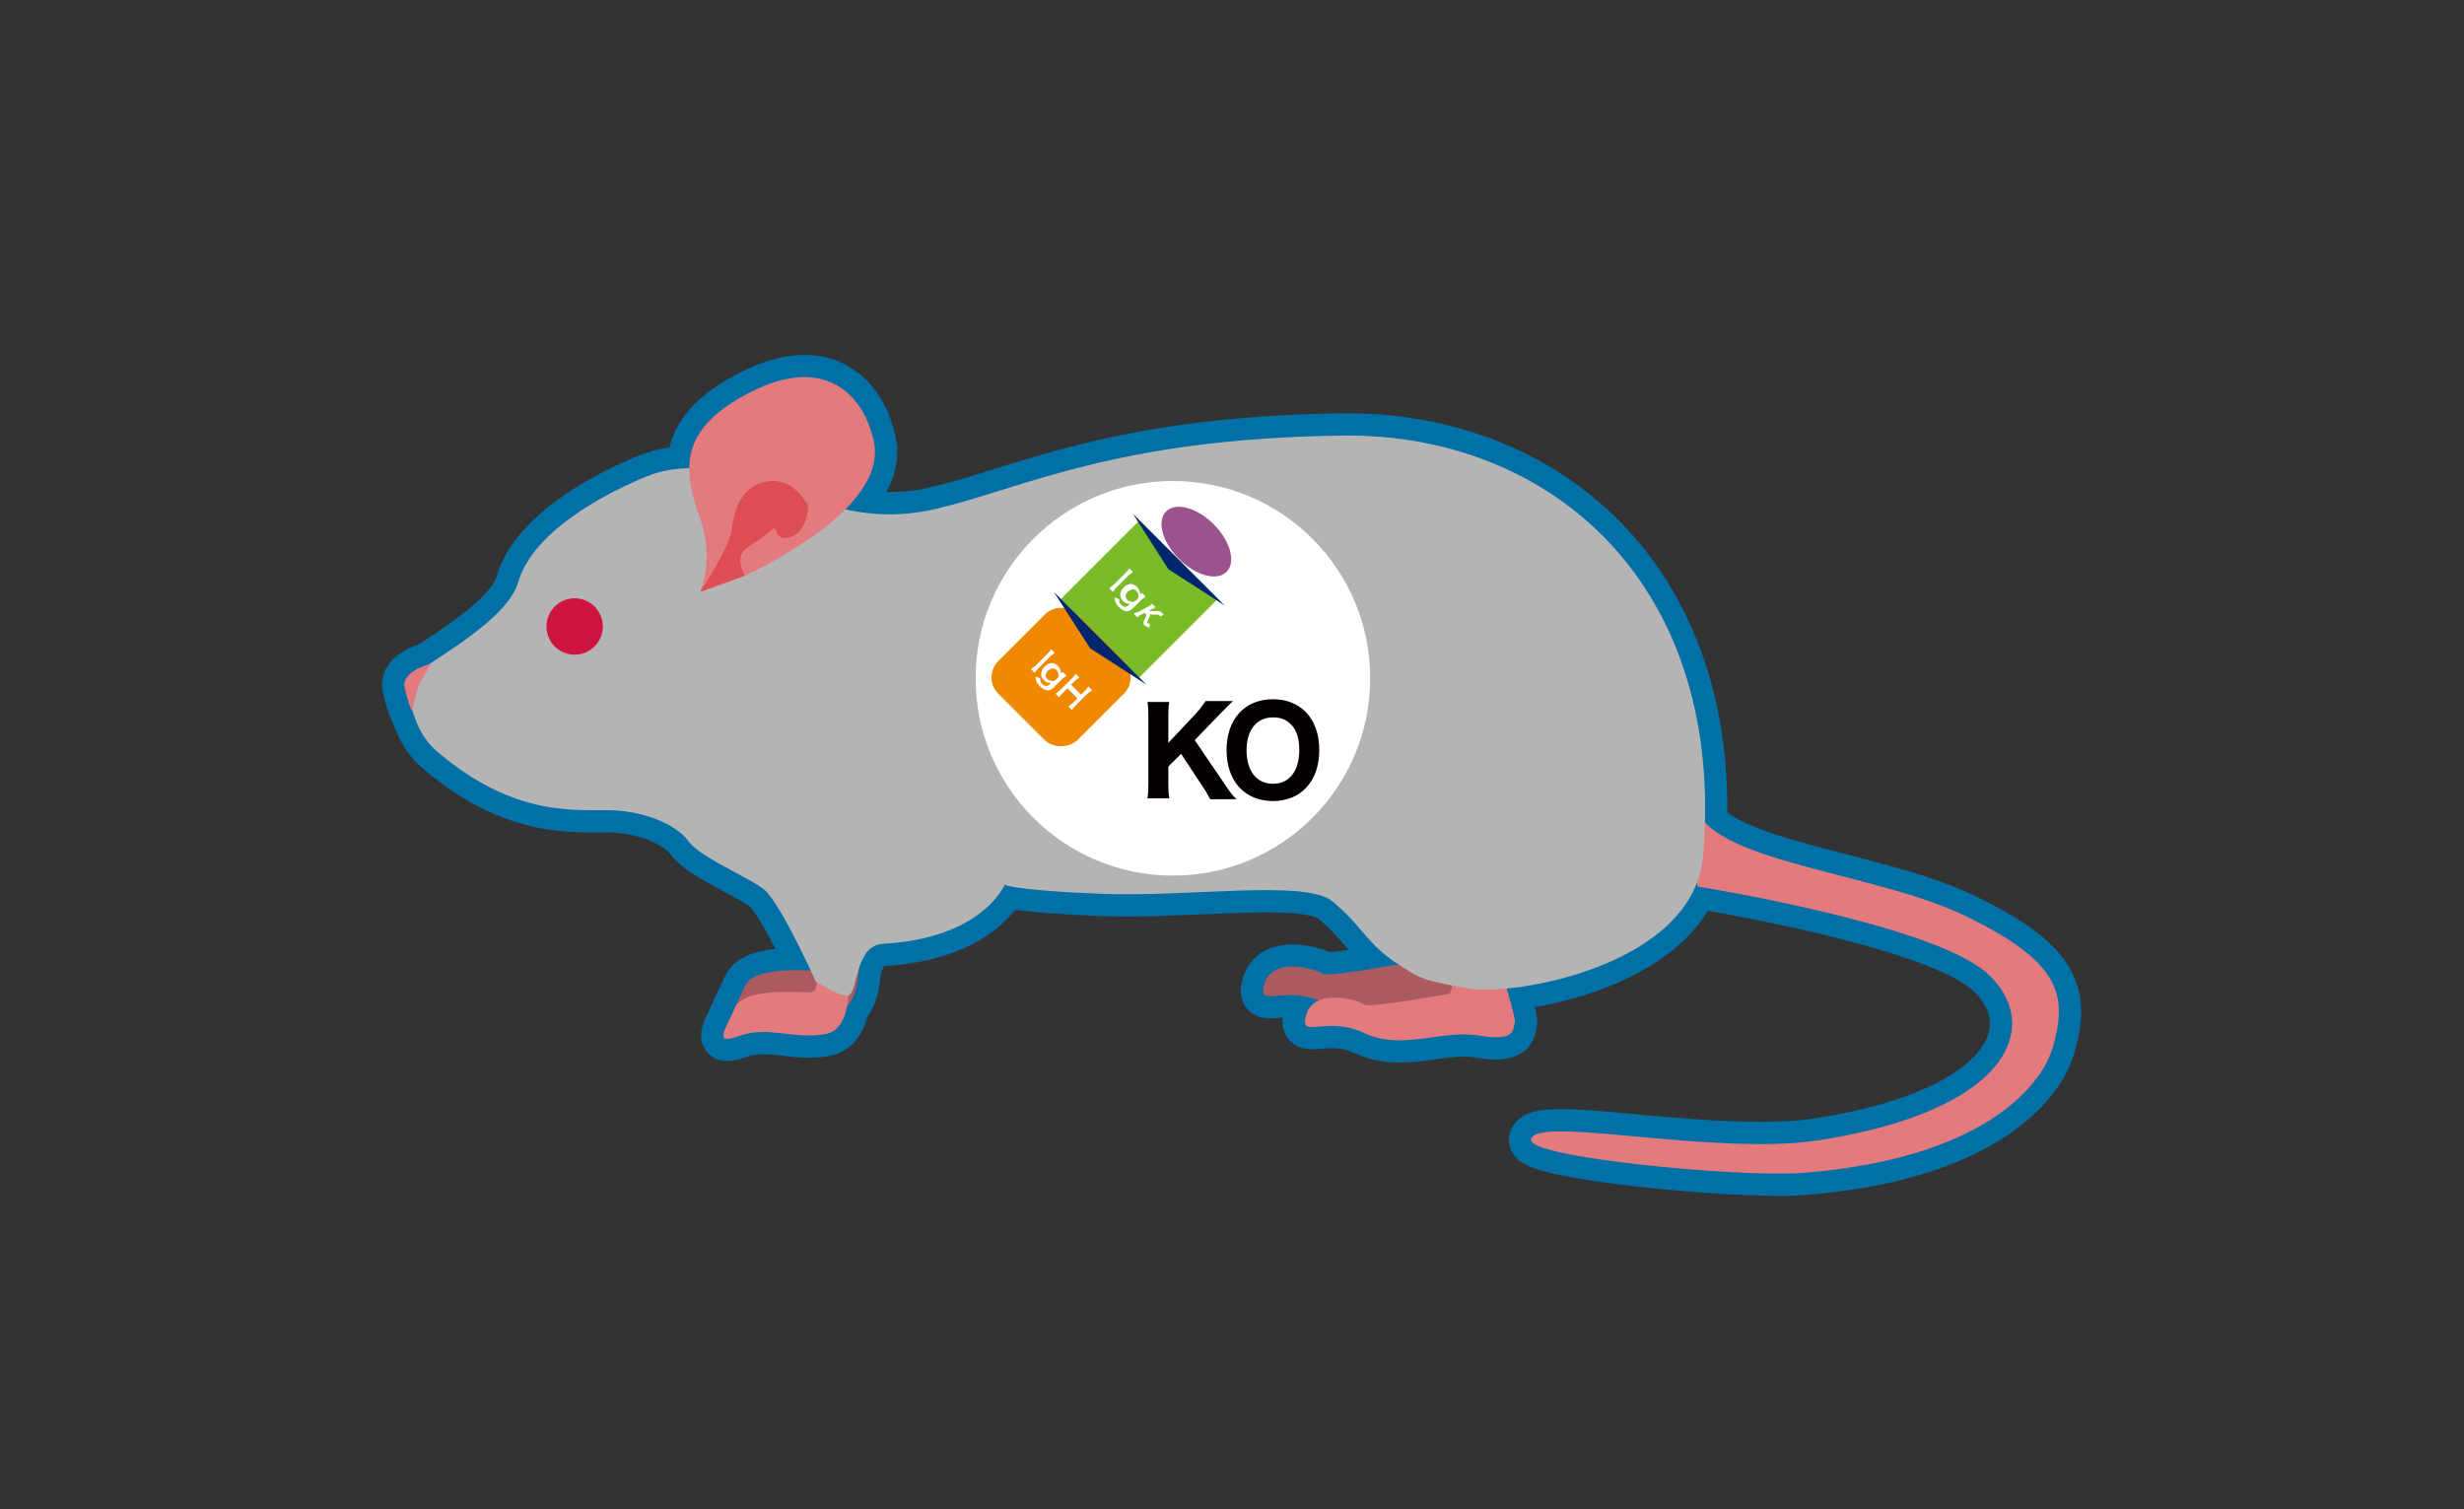 <?xml version="1.0" encoding="utf-8"?>
<!-- Generator: Adobe Illustrator 28.0.0, SVG Export Plug-In . SVG Version: 6.00 Build 0)  -->
<svg version="1.1" id="レイヤー_1" xmlns="http://www.w3.org/2000/svg" xmlns:xlink="http://www.w3.org/1999/xlink" x="0px"
	 y="0px" width="271px" height="166px" viewBox="0 0 271 166" style="enable-background:new 0 0 271 166;" xml:space="preserve">
<rect x="0" y="0" width="271" height="166" fill="#333333" stroke="none"/>
<style type="text/css">
	.st0{fill:none;stroke:#0070A6;stroke-width:4.894;stroke-linecap:round;stroke-linejoin:round;}
	.st1{fill:#AB5B5F;}
	.st2{fill:#E27A7E;}
	.st3{fill:#B4B4B5;}
	.st4{fill:#CF153F;}
	.st5{fill:#DD4D53;}
	.st6{fill:#FFFFFF;}
	.st7{fill:#79BC28;}
	.st8{fill:#00276E;}
	.st9{fill:#F08800;}
	.st10{enable-background:new    ;}
	.st11{fill:#9A538D;}
	.st12{fill:#040000;}
</style>
<g>
	<g>
		<g>
			<path class="st0" d="M95.1,99.2l-4.5,4.3c0,0,0.8,3-0.2,3.2s-7.4-0.7-8.5,1.8s-2.4,4.1,0.6,3c3.1-1.1,6.1,0.5,9.5-0.2
				s2.3-8,2.3-8l1.1-2.6L95.1,99.2z"/>
			<path class="st0" d="M162.8,99.4c-0.5-0.5-12.6-4.7-13.2-3.3s1.9,5.5,4.1,7.1c2.2,1.6,1.1,2.7,1.1,2.7s-8.9,1.6-9.3,1.2
				s-5.4-2-6.4,1s2.1,0.1,6.3,2.1s8.6-0.4,12.7,0.3c4.1,0.7,3.7-0.8,3.9-1.4c0.2-0.5-1.7-6.4-1.7-6.4l4.5-2.5L162.8,99.4z"/>
			<path class="st0" d="M186.6,89c-2.4-6,0.1,8.5,0.1,8.5s25.7,4.1,31.8,9.5s3.2,15-18.4,18.4c-11.7,1.8-31.7-2.9-31.7,0
				c0,1.9,22.5,4.1,29.8,3.6c19.5-1.5,26.3-9.3,27.6-13.9c1.6-5.6,0.8-9.2-9.1-14.1C206.9,96,188.9,95,186.6,89z"/>
			<path class="st0" d="M94,101.6l-4.5,4.3c0,0,0.8,3-0.2,3.2s-7.4-0.7-8.5,1.8s-2.4,4.1,0.6,3c3.1-1.1,6.1,0.5,9.5-0.2s2.3-8,2.3-8
				l1.1-2.6L94,101.6z"/>
			<path class="st0" d="M167.4,102.8c-0.5-0.5-12.6-4.7-13.2-3.3s1.9,5.5,4.1,7.1c2.2,1.6,1.1,2.7,1.1,2.7s-8.9,1.6-9.3,1.2
				s-5.4-2-6.4,1s2.1,0.1,6.3,2.1s8.6-0.4,12.7,0.3c4.1,0.7,3.7-0.8,3.9-1.4c0.2-0.5-1.7-6.4-1.7-6.4l4.5-2.5L167.4,102.8z"/>
			<path class="st0" d="M87.1,53.8c0,0-9.5-4.1-16-1.4S58.4,59.2,57,64c-1.4,4.9-12.1,9.8-12.1,11s0.4,5.2,3,7.5
				c8.2,7.1,14.8,6.6,18.8,6.6c4.1,0,7.7,1.6,9,3.4s6.5,3.9,8.3,5.3s5.7,10.1,5.7,10.1s2.3,1.6,3.5,1.6s0.7-5.5,3.9-5.7
				c11-0.6,13.4-6.5,13.4-6.5s0.8,0.6,10.5,1s22.5-1.6,25.5,0.8s3.8,4.6,6.9,6.7c3,2,3.1,2,8.1,2.9s24.7-2.5,25.8-14.5
				c2.6-29.8-16.6-46.5-39.5-46.3c-25,0.3-35.3,5.8-44.6,8C94.1,58.2,87.1,53.8,87.1,53.8z"/>
			<circle class="st0" cx="63.2" cy="68.9" r="3.1"/>
			<path class="st0" d="M81.8,63.4c8.4-4.1,15.5-9.5,14.3-14.9s-5.6-9.4-13.5-5.4S75,51.5,77,57c1.6,4.6,0,8.1,0,8.1L81.8,63.4z"/>
			<path class="st0" d="M77,65.1c0,0,3.3-4.9,3.5-7c0.4-3,1.7-5.1,4.4-5.2c2.7-0.1,4,2.8,4,2.8s-0.1,2.9-2.1,3.4s-0.9-1.8-2.2-0.6
				s-2.9,1.7-3.1,2.6c-0.3,0.9,0.4,2.2,0.4,2.2L77,65.1z"/>
			<path class="st0" d="M47.4,73c0,0-1.1,1.8-1.4,2.5c-0.2,0.6-0.7,2.7-0.7,2.7s-0.4-0.8-0.8-2.6S47.4,73,47.4,73z"/>
		</g>
		<g>
			<path class="st1" d="M95.1,99.2l-4.5,4.3c0,0,0.8,3-0.2,3.2s-7.4-0.7-8.5,1.8s-2.4,4.1,0.6,3c3.1-1.1,6.1,0.5,9.5-0.2
				s2.3-8,2.3-8l1.1-2.6L95.1,99.2z"/>
			<path class="st1" d="M162.8,99.4c-0.5-0.5-12.6-4.7-13.2-3.3s1.9,5.5,4.1,7.1c2.2,1.6,1.1,2.7,1.1,2.7s-8.9,1.6-9.3,1.2
				s-5.4-2-6.4,1s2.1,0.1,6.3,2.1s8.6-0.4,12.7,0.3c4.1,0.7,3.7-0.8,3.9-1.4c0.2-0.5-1.7-6.4-1.7-6.4l4.5-2.5L162.8,99.4z"/>
			<path class="st2" d="M186.6,89c-2.4-6,0.1,8.5,0.1,8.5s25.7,4.1,31.8,9.5s3.2,15-18.4,18.4c-11.7,1.8-31.7-2.9-31.7,0
				c0,1.9,22.5,4.1,29.8,3.6c19.5-1.5,26.3-9.3,27.6-13.9c1.6-5.6,0.8-9.2-9.1-14.1C206.9,96,188.9,95,186.6,89z"/>
			<path class="st2" d="M94,101.6l-4.5,4.3c0,0,0.8,3-0.2,3.2s-7.4-0.7-8.5,1.8s-2.4,4.1,0.6,3c3.1-1.1,6.1,0.5,9.5-0.2s2.3-8,2.3-8
				l1.1-2.6L94,101.6z"/>
			<path class="st2" d="M167.4,102.8c-0.5-0.5-12.6-4.7-13.2-3.3s1.9,5.5,4.1,7.1c2.2,1.6,1.1,2.7,1.1,2.7s-8.9,1.6-9.3,1.2
				s-5.4-2-6.4,1s2.1,0.1,6.3,2.1s8.6-0.4,12.7,0.3c4.1,0.7,3.7-0.8,3.9-1.4c0.2-0.5-1.7-6.4-1.7-6.4l4.5-2.5L167.4,102.8z"/>
			<path class="st3" d="M87.1,53.8c0,0-9.5-4.1-16-1.4S58.4,59.2,57,64c-1.4,4.9-12.1,9.8-12.1,11s0.4,5.2,3,7.5
				c8.2,7.1,14.8,6.6,18.8,6.6c4.1,0,7.7,1.6,9,3.4s6.5,3.9,8.3,5.3s5.7,10.1,5.7,10.1s2.3,1.6,3.5,1.6s0.7-5.5,3.9-5.7
				c11-0.6,13.4-6.5,13.4-6.5s0.8,0.6,10.5,1s22.5-1.6,25.5,0.8s3.8,4.6,6.9,6.7c3,2,3.1,2,8.1,2.9s24.7-2.5,25.8-14.5
				c2.6-29.8-16.6-46.5-39.5-46.3c-25,0.3-35.3,5.8-44.6,8C94.1,58.2,87.1,53.8,87.1,53.8z"/>
			<circle class="st4" cx="63.2" cy="68.9" r="3.1"/>
			<path class="st2" d="M81.8,63.4c8.4-4.1,15.5-9.5,14.3-14.9s-5.6-9.4-13.5-5.4S75,51.5,77,57c1.6,4.6,0,8.1,0,8.1L81.8,63.4z"/>
			<path class="st5" d="M77,65.1c0,0,3.3-4.9,3.5-7c0.4-3,1.7-5.1,4.4-5.2c2.7-0.1,4,2.8,4,2.8s-0.1,2.9-2.1,3.4s-0.9-1.8-2.2-0.6
				s-2.9,1.7-3.1,2.6c-0.3,0.9,0.4,2.2,0.4,2.2L77,65.1z"/>
			<path class="st2" d="M47.4,73c0,0-1.1,1.8-1.4,2.5c-0.2,0.6-0.7,2.7-0.7,2.7s-0.4-0.8-0.8-2.6S47.4,73,47.4,73z"/>
		</g>
	</g>
	<circle class="st6" cx="129" cy="74.6" r="21.7"/>
	<g>
		
			<rect x="119.2" y="59.8" transform="matrix(0.707 -0.707 0.707 0.707 -9.882 107.883)" class="st7" width="12.2" height="12.2"/>
		<polygon class="st8" points="128.5,62.6 124.6,56.5 134.7,66.6 		"/>
		<path class="st9" d="M114.9,81.4l-5.1-5.1c-1-1-1-2.6,0-3.6l5.1-5.1c1-1,2.6-1,3.6,0l5.1,5.1c1,1,1,2.6,0,3.6l-5.1,5.1
			C117.5,82.3,115.9,82.3,114.9,81.4z"/>
		<polygon class="st8" points="119.9,71.3 115.9,65.1 126.1,75.3 		"/>
		<g class="st10">
			<path class="st6" d="M124.6,62.9c-0.1,0.1-0.2,0.2-0.4,0.3l-1.5,1.5c-0.2,0.2-0.2,0.3-0.3,0.4l-0.4-0.4c0.1-0.1,0.2-0.2,0.4-0.3
				l1.5-1.5c0.2-0.2,0.2-0.2,0.3-0.4L124.6,62.9z"/>
		</g>
		<g class="st10">
			<path class="st6" d="M123.1,65.9c0,0.3,0,0.4,0.2,0.6c0.2,0.2,0.4,0.3,0.6,0.2c0.1,0,0.2-0.1,0.4-0.3c-0.3,0-0.5,0-0.8-0.3
				c-0.4-0.4-0.4-1,0.1-1.5c0.5-0.5,1.1-0.5,1.5,0c0.2,0.2,0.3,0.5,0.3,0.8c0-0.1,0.1-0.1,0.1-0.1l0.1-0.1l0.4,0.4
				c-0.1,0.1-0.2,0.2-0.4,0.3l-0.9,0.9c-0.3,0.3-0.6,0.5-0.9,0.4c-0.2,0-0.5-0.2-0.8-0.5c-0.3-0.3-0.4-0.6-0.4-1L123.1,65.9z
				 M123.8,65.6c0,0.1,0.1,0.3,0.2,0.4c0.1,0.1,0.4,0.2,0.6,0.2c0.1,0,0.3-0.1,0.4-0.2c0.2-0.2,0.3-0.4,0.2-0.6
				c0-0.1-0.1-0.3-0.2-0.4c-0.3-0.3-0.6-0.2-1,0.1C123.9,65.2,123.8,65.4,123.8,65.6z"/>
		</g>
		<g class="st10">
			<path class="st6" d="M126.4,67.1c0.1,0.1,0.1,0.1,0.2,0.1c0.1,0,0.1,0,0.6,0c0.3,0,0.4,0,0.6,0.2c0.1,0.1,0.1,0.1,0.2,0.2
				l-0.4,0.2c0,0,0-0.1-0.1-0.1c0,0-0.1-0.1-0.1-0.1c0,0,0,0-0.4,0c-0.4,0-0.5,0-0.6-0.2c0.1,0.1,0.1,0.1,0.1,0.2
				c0,0.1,0,0.1-0.1,0.3c-0.2,0.4-0.2,0.4-0.2,0.5c0,0,0,0.1,0,0.1c0.1,0.1,0.1,0.1,0.3,0.1l-0.1,0.4c-0.2,0-0.3-0.1-0.5-0.2
				c-0.1-0.1-0.2-0.3-0.1-0.4c0-0.1,0-0.1,0.2-0.5c0.1-0.2,0.1-0.3,0-0.4l-0.1-0.1l-0.4,0.2c-0.2,0.1-0.3,0.2-0.4,0.3l-0.4-0.4
				c0.1-0.1,0.2-0.1,0.5-0.2l1.1-0.6c0.2-0.1,0.2-0.1,0.4-0.3l0.4,0.4c-0.1,0-0.2,0.1-0.4,0.2L126.4,67.1L126.4,67.1z"/>
		</g>
		<g class="st10">
			<path class="st6" d="M116,71.8c-0.1,0.1-0.2,0.2-0.4,0.3l-1.5,1.5c-0.2,0.2-0.2,0.3-0.3,0.4l-0.4-0.4c0.1-0.1,0.2-0.2,0.4-0.3
				l1.5-1.5c0.2-0.2,0.2-0.2,0.3-0.4L116,71.8z"/>
			<path class="st6" d="M114.4,74.6c0,0.3,0,0.4,0.2,0.6c0.2,0.2,0.4,0.3,0.6,0.2c0.1,0,0.2-0.1,0.4-0.3c-0.3,0-0.5,0-0.8-0.3
				c-0.4-0.4-0.4-1,0.1-1.5c0.5-0.5,1.1-0.5,1.5,0c0.2,0.2,0.3,0.5,0.3,0.8c0-0.1,0.1-0.1,0.1-0.1l0.1-0.1l0.4,0.4
				c-0.1,0.1-0.2,0.2-0.4,0.3l-0.9,0.9c-0.3,0.3-0.6,0.5-0.9,0.4c-0.2,0-0.5-0.2-0.8-0.5c-0.3-0.3-0.4-0.6-0.4-1L114.4,74.6z
				 M115,74.3c0,0.1,0.1,0.3,0.2,0.4c0.1,0.1,0.4,0.2,0.6,0.2c0.1,0,0.3-0.1,0.4-0.2c0.2-0.2,0.3-0.4,0.2-0.6c0-0.1-0.1-0.3-0.2-0.4
				c-0.3-0.3-0.6-0.2-1,0.1C115.1,74,115,74.1,115,74.3z"/>
			<path class="st6" d="M120.1,75.9c-0.1,0.1-0.2,0.2-0.4,0.3l-1.5,1.5c-0.2,0.2-0.2,0.2-0.3,0.4l-0.4-0.4c0.1-0.1,0.2-0.2,0.4-0.3
				l0.6-0.6l-1.1-1.1l-0.6,0.6c-0.2,0.2-0.2,0.2-0.3,0.4l-0.4-0.4c0.1-0.1,0.2-0.2,0.4-0.3l1.5-1.5c0.2-0.2,0.2-0.3,0.3-0.4l0.4,0.4
				c-0.1,0.1-0.2,0.2-0.4,0.3l-0.5,0.5l1.1,1.1l0.5-0.5c0.2-0.2,0.2-0.3,0.3-0.4L120.1,75.9z"/>
		</g>
		
			<ellipse transform="matrix(0.707 -0.707 0.707 0.707 -3.598 110.473)" class="st11" cx="131.6" cy="59.6" rx="2.7" ry="4.7"/>
	</g>
	<g class="st10">
		<path class="st12" d="M134.6,86.1c0.8,1.2,0.9,1.3,1.4,1.8h-2.9c-0.2-0.4-0.6-1.1-0.9-1.5l-2.3-3.5l-1.4,1.4V86
			c0,0.8,0,1.2,0.1,1.8h-2.4c0.1-0.6,0.1-1.1,0.1-1.8V79c0-0.8,0-1.2-0.1-1.8h2.4c-0.1,0.5-0.1,1-0.1,1.8v2.7l3-3.2
			c0.5-0.5,0.8-1,1.1-1.4h3c-0.3,0.3-1,1-1.4,1.4l-2.8,2.9L134.6,86.1z"/>
		<path class="st12" d="M143.6,78.3c1,1,1.5,2.5,1.5,4.2c0,3.4-2,5.6-5.1,5.6c-3.1,0-5.1-2.2-5.1-5.6c0-3.4,2-5.6,5.1-5.6
			C141.5,76.9,142.7,77.4,143.6,78.3z M142.9,82.5c0-1.3-0.3-2.3-1-2.9c-0.5-0.5-1.1-0.7-1.9-0.7c-1.8,0-2.9,1.4-2.9,3.6
			c0,2.3,1.1,3.7,2.9,3.7C141.8,86.2,142.9,84.8,142.9,82.5z"/>
	</g>
</g>
</svg>
